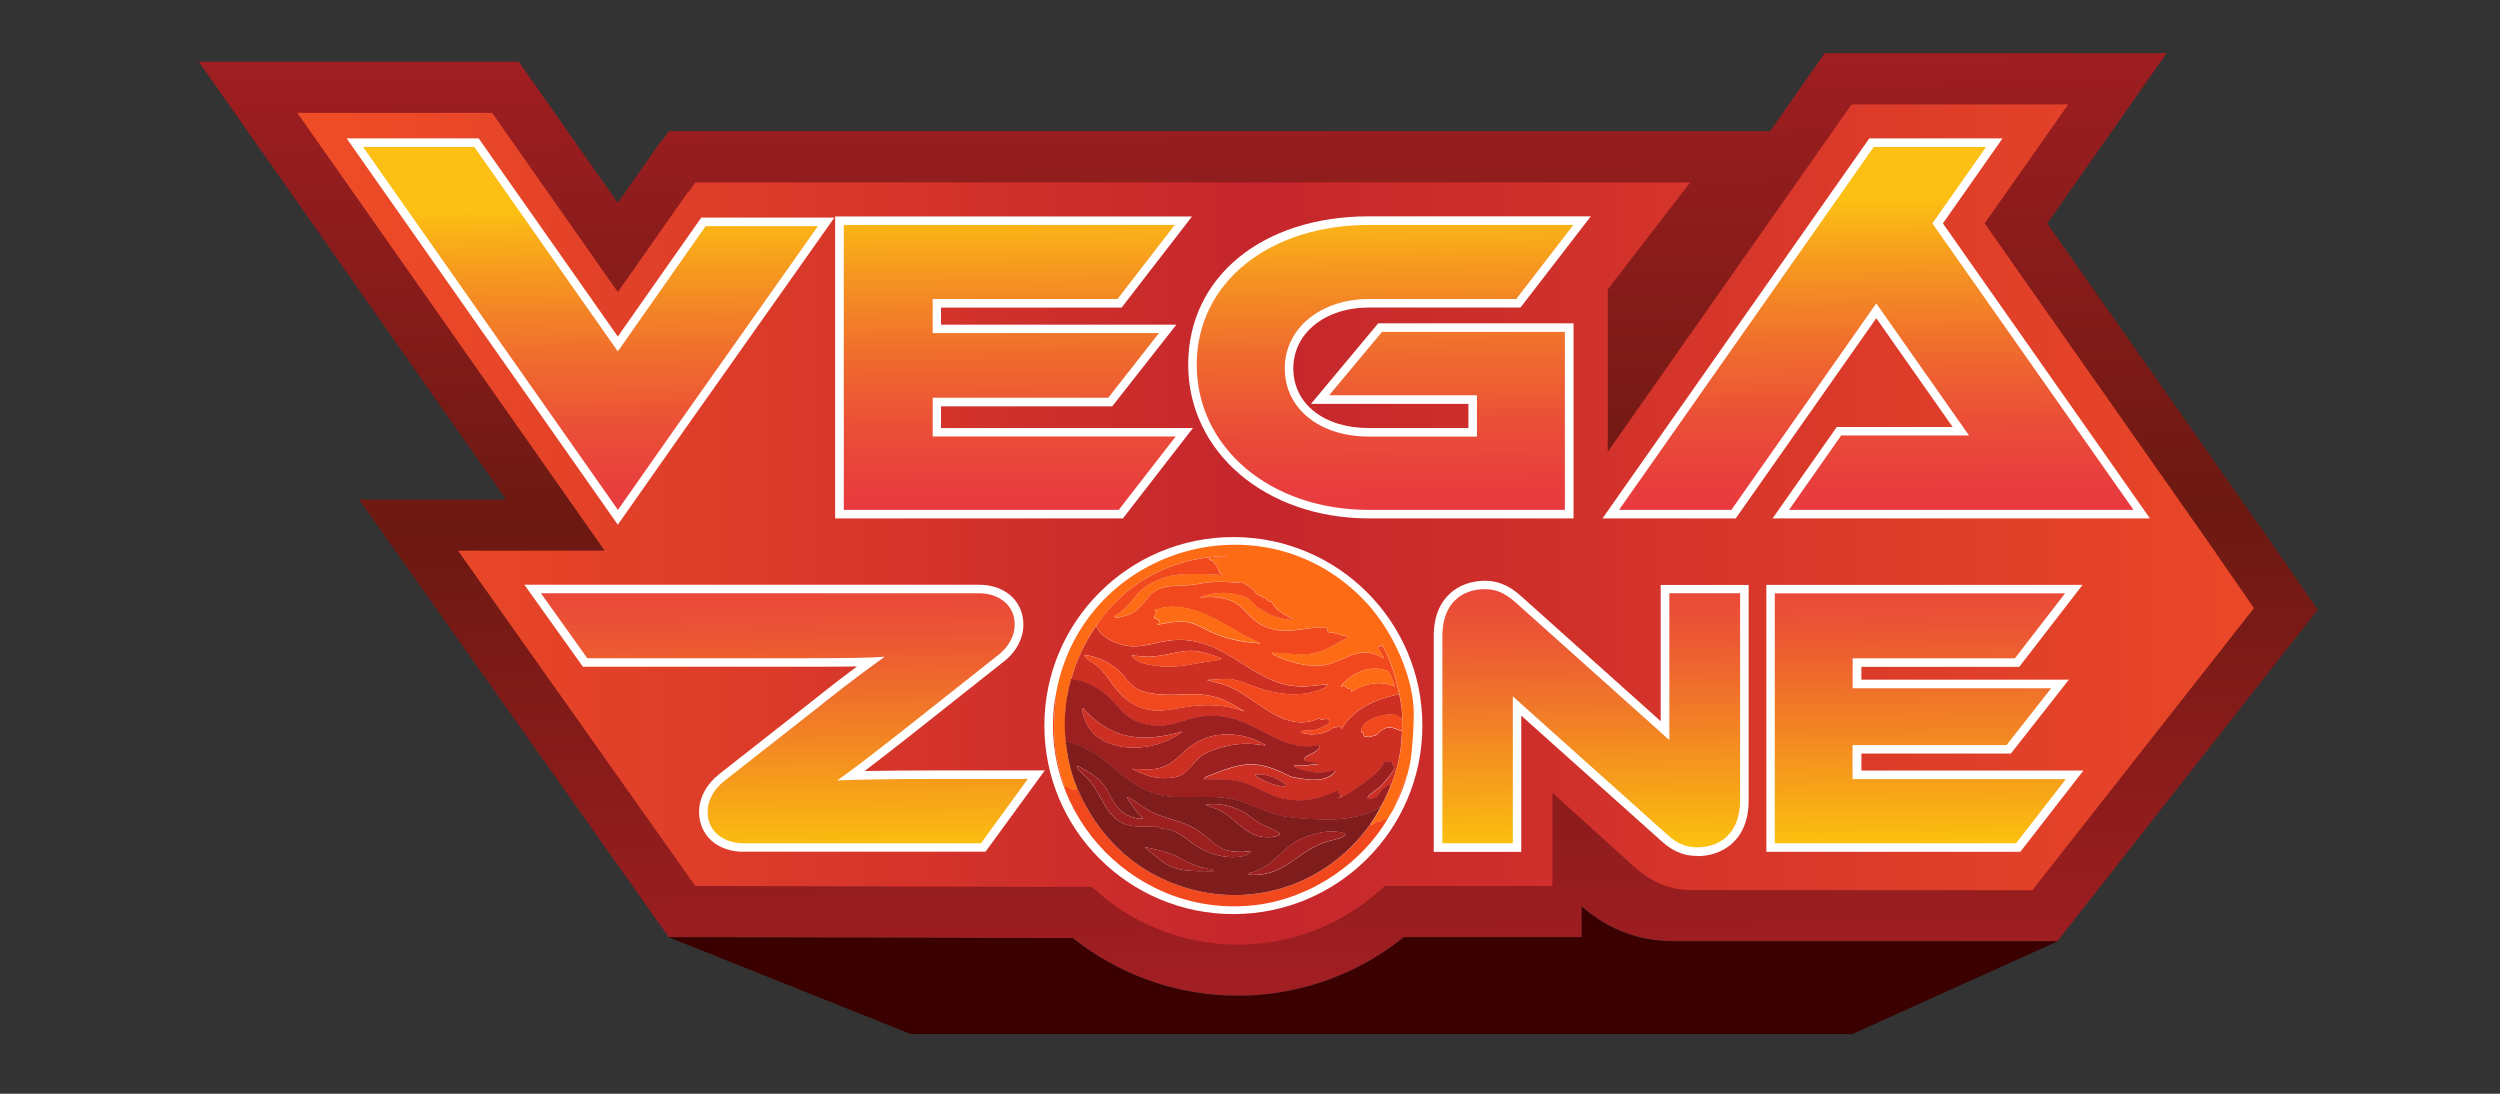 <svg width="160" height="70" viewBox="0 0 160 70" fill="none" xmlns="http://www.w3.org/2000/svg">
<rect x="0" y="0" width="160" height="70" fill="#333333" stroke="none"/>
<path d="M144.491 33.485L131.023 14.299L138.667 3.4H116.785L113.285 8.392H42.809L42.361 9.021H42.312L39.533 12.979L33.205 3.952H12.723L32.393 31.97H22.978L42.795 59.967L66.021 60.03H68.653C71.579 62.362 75.282 63.723 79.237 63.723C81.015 63.723 82.779 63.444 84.48 62.885C86.496 62.229 88.302 61.224 89.856 59.967H101.238V58.019C102.932 59.485 104.878 60.225 107.041 60.225H131.681L148.334 39.022L144.498 33.471L144.491 33.485Z" fill="url(#paint0_linear_3411_2)"/>
<path d="M141.803 35.362L127.019 14.298L132.367 6.681H118.5L102.897 28.911V18.515L108.175 11.673H44.503L44.055 12.301H44.027L42.27 14.801L39.54 18.689L31.497 7.225H19.03L38.7 35.243H29.313L44.496 56.699L67.253 56.761H69.857C69.857 56.761 69.878 56.761 69.885 56.761C72.349 59.079 75.66 60.455 79.23 60.455C80.658 60.455 82.079 60.231 83.451 59.784C85.446 59.135 87.189 58.06 88.617 56.705H99.355V50.736L104.493 55.386C106.019 56.803 107.419 56.971 108.336 56.971H130.071L144.253 38.923L141.803 35.376V35.362Z" fill="url(#paint1_linear_3411_2)"/>
<path d="M47.59 54.514C45.91 54.514 44.741 53.467 44.741 51.959C44.741 51.065 45.21 50.186 46.029 49.543L51.881 44.949C53.197 43.895 54.149 43.169 54.849 42.652C53.967 42.666 52.777 42.673 51.118 42.673H37.307L33.562 37.423H62.647C64.327 37.423 65.496 38.47 65.496 39.978C65.496 40.872 65.013 41.766 64.201 42.373L58.293 47.051C56.942 48.112 56.004 48.838 55.332 49.348C56.655 49.32 58.433 49.306 59.966 49.306H66.868L63.074 54.507H47.597L47.59 54.514Z" fill="white"/>
<path d="M62.787 53.969H47.59C46.344 53.969 45.287 53.25 45.287 51.958C45.287 51.218 45.693 50.499 46.365 49.975L52.217 45.382C54.877 43.252 56.032 42.463 56.627 42.03C55.766 42.1 54.303 42.128 51.111 42.128H37.587L34.619 37.967H62.64C63.886 37.967 64.943 38.686 64.943 39.978C64.943 40.697 64.537 41.437 63.865 41.939L57.943 46.624C55.304 48.705 54.205 49.515 53.582 49.948C54.373 49.899 57.439 49.85 59.959 49.85H65.783L62.787 53.962V53.969Z" fill="url(#paint2_linear_3411_2)"/>
<path d="M108.637 54.779C108 54.779 107.223 54.66 106.271 53.774L97.36 45.8V54.521H91.76V40.704C91.76 38.093 93.517 37.171 95.015 37.171C95.631 37.171 96.401 37.29 97.374 38.176L106.285 46.157V37.436H111.913V51.232C111.913 53.857 110.149 54.793 108.63 54.793L108.637 54.779Z" fill="white"/>
<path d="M106.649 53.368L96.821 44.571V53.969H92.313V40.696C92.313 38.567 93.608 37.708 95.022 37.708C95.624 37.708 96.219 37.855 97.01 38.567L106.838 47.364V37.966H111.367V51.211C111.367 53.34 110.072 54.227 108.637 54.227C108.014 54.227 107.412 54.08 106.649 53.368Z" fill="url(#paint3_linear_3411_2)"/>
<path d="M113.047 54.514V37.43H133.284L129.231 42.68H119.13V43.497H132.409L128.699 48.224H119.13V49.313H133.34L129.301 54.514H113.047Z" fill="white"/>
<path d="M132.22 49.857L129.028 53.969H113.586V37.974H132.164L128.951 42.135H118.57V44.048H131.275L128.419 47.685H118.563V49.864H132.206L132.22 49.857Z" fill="url(#paint4_linear_3411_2)"/>
<path d="M53.449 33.177V13.852H76.29L71.782 19.688H60.225V20.778H75.289L71.18 26.007H60.225V27.396H76.346L71.866 33.177H53.449Z" fill="white"/>
<path d="M75.233 27.948L71.6 32.633H54.002V14.396H75.184L71.523 19.137H59.693V21.316H74.176L70.928 25.456H59.693V27.934H75.247L75.233 27.948Z" fill="url(#paint5_linear_3411_2)"/>
<path d="M87.609 33.177C81.015 33.177 76.045 28.946 76.045 23.333C76.045 17.72 80.798 13.845 87.609 13.845H101.812L97.311 19.682H87.609C84.802 19.682 82.772 21.322 82.772 23.577C82.772 25.832 84.718 27.396 87.609 27.396H93.979V25.846H83.906L88.204 20.694H100.706V33.177H87.616H87.609Z" fill="white"/>
<path d="M88.456 21.239H100.153V32.633H87.609C81.267 32.633 76.591 28.625 76.591 23.34C76.591 18.055 81.267 14.396 87.609 14.396H100.699L97.038 19.137H87.609C84.55 19.137 82.226 20.987 82.226 23.578C82.226 26.168 84.466 27.941 87.609 27.941H94.525V25.295H85.068L88.456 21.232V21.239Z" fill="url(#paint6_linear_3411_2)"/>
<path d="M113.446 33.177L117.555 27.326H124.968L120.082 20.365L111.087 33.177H102.561L119.634 8.859H128.16L124.345 14.298L137.596 33.177H129.357H113.446Z" fill="white"/>
<path d="M136.546 32.633L123.673 14.299L127.11 9.404H119.921L103.618 32.633H110.807L120.082 19.416L126.018 27.871H117.835L114.496 32.633H129.357H136.546Z" fill="url(#paint7_linear_3411_2)"/>
<path d="M22.187 8.859H30.636L39.54 21.538L44.881 13.928H53.4L43.544 27.878L39.54 33.582L22.187 8.859Z" fill="white"/>
<path d="M52.343 14.48L43.103 27.564L39.547 32.633L23.237 9.404H30.356L39.54 22.488L45.161 14.473H52.336L52.343 14.48Z" fill="url(#paint8_linear_3411_2)"/>
<path d="M131.674 60.239H107.034C104.878 60.239 102.925 59.499 101.231 58.033V59.981H89.849C88.295 61.238 86.489 62.243 84.473 62.9C82.772 63.451 81.008 63.737 79.23 63.737C75.275 63.737 71.579 62.376 68.646 60.037H66.014L42.788 59.981L58.293 66.181H118.542L131.667 60.253L131.674 60.239Z" fill="#3B0000"/>
<path d="M78.936 58.501C85.616 58.501 91.032 53.1 91.032 46.437C91.032 39.774 85.616 34.372 78.936 34.372C72.255 34.372 66.84 39.774 66.84 46.437C66.84 53.1 72.255 58.501 78.936 58.501Z" fill="white"/>
<path d="M90.479 45.765C90.479 46.554 90.416 47.392 90.339 48.181C90.297 48.614 90.213 49.047 90.101 49.473L89.282 51.581C89.184 51.77 89.107 51.951 88.974 52.126C88.946 52.161 88.834 52.328 88.82 52.335C88.785 52.363 88.722 52.356 88.708 52.377C88.694 52.398 88.708 52.454 88.701 52.468C88.68 52.489 88.547 52.468 88.491 52.482C88.449 52.496 88.421 52.552 88.372 52.566C88.253 52.601 88.085 52.615 87.98 52.65C87.889 52.677 87.896 52.852 87.686 52.782C87.973 52.384 88.176 52.014 88.4 51.588C88.68 51.065 88.876 50.653 89.086 50.087C89.506 48.97 89.723 47.951 89.737 46.75C89.737 46.568 89.751 46.345 89.737 46.17C89.779 45.486 89.646 44.823 89.499 44.16C89.275 43.14 88.96 42.142 88.442 41.227C88.372 41.22 88.428 41.346 88.407 41.367C88.393 41.381 88.246 41.36 88.204 41.367C88.127 41.444 88.582 41.974 88.582 42.114C88.323 42.051 88.099 41.877 87.84 41.814C86.594 41.534 85.733 42.498 84.571 42.589C83.815 42.645 83.031 42.498 82.324 42.24C82.163 42.184 81.575 41.953 81.47 41.877C81.449 41.863 81.407 41.779 81.414 41.772C82.345 41.758 83.241 41.988 84.172 41.786C84.809 41.646 85.327 41.325 85.873 40.997C85.936 40.955 86.307 40.843 86.223 40.718C86.209 40.697 86.02 40.69 85.978 40.676C85.747 40.606 85.516 40.543 85.285 40.48C85.138 40.445 85.033 40.536 84.949 40.341C84.914 40.264 84.949 40.145 84.844 40.138C84.606 40.145 84.361 40.152 84.13 40.173C82.926 40.278 82.142 40.585 80.938 40.089C79.993 39.698 79.692 38.798 78.775 38.434C78.159 38.19 77.424 38.162 76.773 38.239L77.081 38.12C78.026 37.862 78.719 37.869 79.65 38.183C80.035 38.316 80.112 38.532 80.392 38.77C80.896 39.196 81.645 39.524 82.296 39.628C82.352 39.635 82.695 39.691 82.716 39.67C82.807 39.58 82.604 39.552 82.569 39.531C82.268 39.363 81.897 39.147 81.659 38.902C81.596 38.84 81.4 38.532 81.379 38.518C81.344 38.497 81.274 38.511 81.225 38.483C81.12 38.428 81.071 38.337 81.001 38.295C80.847 38.197 80.616 38.12 80.462 38.016C80.35 37.939 80.28 37.792 80.168 37.694C80.098 37.639 79.496 37.255 79.447 37.248C79.377 37.241 79.307 37.282 79.244 37.282C78.691 37.255 78.124 37.206 77.571 37.248C77.067 37.282 76.57 37.408 76.066 37.45C75.114 37.534 74.267 37.359 73.56 38.148C72.993 38.784 72.818 39.209 71.894 39.447C71.733 39.489 71.383 39.593 71.306 39.426C71.684 39.244 71.999 38.951 72.279 38.644C72.804 38.065 72.944 37.722 73.686 37.324C74.428 36.926 75.065 36.773 75.933 36.738C76.703 36.71 77.48 36.738 78.236 36.808C78.25 36.696 78.131 36.752 78.061 36.654C78.005 36.57 77.991 36.389 77.921 36.291C77.9 36.256 77.648 35.942 77.634 35.921C77.571 35.865 77.417 35.851 77.382 35.767C77.354 35.698 77.431 35.726 77.466 35.719C77.606 35.698 77.732 35.691 77.872 35.684C77.942 35.684 77.97 35.712 77.956 35.614C75.779 35.754 73.819 36.494 72.132 37.862C71.355 38.49 70.746 39.23 70.165 40.04C69.451 41.046 68.898 42.247 68.562 43.447C68.177 44.823 68.072 46.094 68.219 47.504C68.324 48.516 68.562 49.571 68.968 50.499L68.653 50.527C68.541 50.499 68.457 50.429 68.345 50.387C68.282 50.366 68.177 50.373 68.149 50.359C68.093 50.318 67.778 49.173 67.743 49.012C67.4 47.511 67.407 46.38 67.561 44.865C67.561 44.809 67.589 44.718 67.533 44.683C69.024 35.104 80.931 31.46 87.497 38.623C89.128 40.403 90.5 43.336 90.486 45.779L90.479 45.765ZM78.047 35.614V35.649H78.488V35.614H78.047ZM88.379 41.171V41.206C88.379 41.206 88.4 41.185 88.379 41.171Z" fill="#FE6B15"/>
<path d="M67.533 44.677C67.589 44.712 67.568 44.803 67.561 44.859C67.407 46.374 67.4 47.512 67.743 49.006C67.778 49.166 68.086 50.318 68.149 50.353C68.177 50.367 68.282 50.353 68.345 50.381C68.457 50.423 68.541 50.493 68.653 50.521L68.968 50.493C70.235 53.404 72.377 55.583 75.408 56.658C79.986 58.285 84.9 56.679 87.686 52.776C87.896 52.846 87.896 52.678 87.98 52.643C88.085 52.608 88.26 52.594 88.372 52.559C88.421 52.546 88.449 52.483 88.491 52.476C88.554 52.455 88.687 52.483 88.701 52.462C88.708 52.455 88.694 52.392 88.708 52.371C88.722 52.35 88.792 52.357 88.82 52.329C88.827 52.322 88.946 52.162 88.974 52.12C87.287 55.192 83.976 57.447 80.483 57.908C72.867 58.899 66.35 52.231 67.526 44.663L67.533 44.677Z" fill="#F1481D"/>
<path d="M90.101 49.48C89.905 50.206 89.625 50.925 89.282 51.588L90.101 49.48Z" fill="#F1481D"/>
<path d="M70.158 40.048C70.354 40.69 71.236 41.123 71.845 41.277C73.077 41.584 73.994 41.032 75.198 40.962C77.165 40.851 78.502 41.849 80.07 42.82C81.232 43.539 82.24 44.007 83.668 43.93L84.949 43.797C84.949 43.797 84.844 43.986 84.823 44C84.781 44.028 84.515 44.132 84.445 44.16C82.961 44.705 81.4 44.37 79.972 43.832C79.454 43.636 79.097 43.476 78.509 43.448L77.228 43.518L78.208 43.783C80.154 44.328 81.764 46.729 83.997 46.136C84.088 46.115 84.389 45.975 84.417 45.975C84.501 45.975 84.487 46.073 84.522 46.08C84.585 46.087 84.781 46.01 84.865 46.01C85.103 46.01 85.152 46.241 84.949 46.373C84.83 46.45 84.41 46.646 84.277 46.688C83.99 46.778 83.773 46.736 83.493 46.757C83.395 46.764 83.241 46.785 83.318 46.897C83.332 46.918 83.731 46.995 83.801 46.995C84.165 47.023 84.585 46.96 84.921 46.82C85.054 46.764 85.292 46.583 85.383 46.562C85.425 46.555 85.817 46.506 85.838 46.52C85.859 46.534 85.796 46.646 85.887 46.625C86.622 45.382 87.945 44.795 89.303 44.481C89.359 44.467 89.429 44.481 89.492 44.481V44.174C89.639 44.837 89.772 45.501 89.73 46.185C89.73 46.143 89.667 46.038 89.688 45.955C89.555 45.913 89.422 45.794 89.282 45.759C88.694 45.633 87.616 45.934 87.252 46.429C87.238 46.45 87.098 46.702 87.098 46.715C87.091 46.883 87.238 46.911 87.259 46.946C87.28 46.988 87.252 47.065 87.28 47.113C87.301 47.141 87.539 47.183 87.588 47.183C87.609 47.183 88.029 47.072 88.05 47.065C88.12 47.037 88.351 46.778 88.498 46.694C89.037 46.387 89.198 46.688 89.723 46.778C89.709 47.979 89.492 48.998 89.072 50.116C89.002 50.123 89.016 50.234 88.995 50.248C88.974 50.262 88.883 50.248 88.827 50.269C88.813 50.276 88.547 50.451 88.519 50.472C88.372 50.59 88.267 50.849 88.127 50.967C87.987 51.086 87.714 51.184 87.532 51.1C87.441 50.967 88.113 50.548 88.232 50.451C88.435 50.276 89.254 49.376 89.233 49.145C89.233 49.124 89.086 48.824 89.072 48.81C88.995 48.712 88.715 48.754 88.596 48.754C88.526 48.922 88.414 49.117 88.295 49.257C87.917 49.732 86.965 50.36 86.433 50.702C86.272 50.807 85.929 51.051 85.768 51.093C85.607 51.135 85.831 50.967 85.838 50.96C85.936 50.814 85.754 50.884 85.726 50.856C85.712 50.849 85.614 50.59 85.6 50.59C84.354 51.219 83.115 51.435 81.75 51.023C80.924 50.772 80.182 50.227 79.363 50.032C78.607 49.857 77.816 49.92 77.046 49.906C77.039 49.85 77.046 49.829 77.081 49.788C77.123 49.739 78.173 49.348 78.327 49.292C79.818 48.775 80.616 48.81 82.065 49.445C82.408 49.599 82.471 49.711 82.863 49.773C83.493 49.871 84.207 50.018 84.823 49.815C85.061 49.739 85.376 49.578 85.446 49.327C85.341 49.376 85.222 49.341 85.124 49.362C84.795 49.424 84.641 49.48 84.27 49.459C84.067 49.452 82.856 49.236 82.821 49.068C82.793 48.936 82.996 49.02 83.045 49.02C83.486 49.033 83.92 48.943 84.361 48.915C84.375 48.81 84.333 48.859 84.277 48.845C84.109 48.803 83.598 48.754 83.493 48.677C83.458 48.656 83.465 48.621 83.472 48.587C83.549 48.279 84.543 48.182 84.431 47.686C83.402 47.965 82.303 47.602 81.393 47.127C79.909 46.352 78.768 45.64 76.976 45.857C75.758 46.003 74.995 46.604 73.665 46.429C71.754 46.171 71.663 44.949 70.291 44.104C69.766 43.783 69.171 43.546 68.555 43.469C68.891 42.268 69.444 41.067 70.158 40.062V40.048ZM78.152 42.121C78.152 42.121 77.473 41.884 77.375 41.856C77.165 41.8 76.871 41.717 76.661 41.682C75.562 41.507 74.365 42.108 73.252 42.017L72.419 41.947C72.713 42.387 73.315 42.505 73.812 42.582C75.121 42.792 75.968 42.554 77.214 42.352C77.41 42.317 77.984 42.268 78.11 42.191C78.138 42.177 78.201 42.163 78.152 42.114V42.121ZM79.587 45.459C79.587 45.459 79.461 45.431 79.419 45.403C78.313 44.677 77.382 44.37 76.017 44.432C75.051 44.474 73.714 44.551 72.825 44.111C72.258 43.832 72.034 43.301 71.579 42.896C70.991 42.373 70.186 42.01 69.409 41.912C69.395 42.003 69.451 42.045 69.514 42.1C69.766 42.345 70.144 42.505 70.417 42.799C71.138 43.567 71.439 44.37 72.398 44.977C73.903 45.941 75.226 45.214 76.801 45.145C77.725 45.103 78.677 45.158 79.538 45.515C79.594 45.542 79.594 45.466 79.58 45.452L79.587 45.459ZM80.336 49.55C80.336 49.599 80.357 49.648 80.392 49.683C80.49 49.794 81.302 50.144 81.484 50.199C81.757 50.283 82.751 50.493 82.079 50.046C81.694 49.794 81.12 49.585 80.658 49.55C80.553 49.543 80.455 49.613 80.336 49.55Z" fill="#CD2F23"/>
<path d="M70.158 40.048C70.732 39.239 71.348 38.499 72.125 37.87C73.812 36.502 75.765 35.762 77.949 35.622C77.963 35.72 77.935 35.685 77.865 35.692C77.725 35.699 77.599 35.706 77.459 35.727C77.424 35.727 77.34 35.706 77.375 35.776C77.41 35.866 77.564 35.873 77.627 35.929C77.648 35.943 77.893 36.264 77.914 36.299C77.984 36.397 77.991 36.579 78.054 36.662C78.117 36.76 78.236 36.704 78.229 36.816C77.466 36.739 76.689 36.718 75.926 36.746C75.058 36.781 74.449 36.921 73.679 37.333C72.909 37.745 72.797 38.08 72.272 38.652C71.992 38.959 71.677 39.26 71.299 39.434C71.376 39.609 71.726 39.497 71.887 39.455C72.811 39.218 72.993 38.785 73.553 38.157C74.26 37.367 75.107 37.542 76.059 37.458C76.563 37.416 77.06 37.291 77.564 37.256C78.117 37.214 78.684 37.256 79.237 37.291C79.3 37.291 79.363 37.249 79.44 37.256C79.489 37.256 80.091 37.64 80.161 37.703C80.273 37.8 80.343 37.947 80.455 38.024C80.602 38.129 80.833 38.205 80.994 38.303C81.064 38.345 81.113 38.436 81.218 38.492C81.267 38.52 81.337 38.506 81.372 38.526C81.393 38.541 81.589 38.848 81.652 38.91C81.89 39.155 82.261 39.364 82.562 39.539C82.597 39.56 82.8 39.588 82.709 39.678C82.695 39.693 82.352 39.644 82.289 39.637C81.638 39.532 80.882 39.204 80.385 38.778C80.105 38.541 80.028 38.324 79.643 38.191C78.712 37.877 78.019 37.87 77.074 38.129L76.766 38.247C77.424 38.177 78.152 38.198 78.768 38.443C79.685 38.806 79.986 39.713 80.931 40.097C82.135 40.593 82.926 40.293 84.123 40.181C84.354 40.16 84.606 40.153 84.837 40.146C84.949 40.146 84.907 40.272 84.942 40.349C85.026 40.544 85.131 40.453 85.278 40.488C85.509 40.544 85.74 40.614 85.971 40.684C86.02 40.698 86.202 40.705 86.216 40.726C86.3 40.852 85.929 40.963 85.866 41.005C85.32 41.333 84.802 41.654 84.165 41.794C83.234 41.996 82.338 41.773 81.407 41.78C81.407 41.78 81.449 41.871 81.463 41.885C81.568 41.962 82.156 42.192 82.317 42.248C83.024 42.506 83.808 42.653 84.564 42.597C85.726 42.506 86.587 41.543 87.833 41.822C88.092 41.878 88.316 42.052 88.575 42.122C88.575 41.983 88.127 41.452 88.197 41.375C88.239 41.368 88.393 41.389 88.4 41.375C88.421 41.354 88.365 41.228 88.435 41.236C88.953 42.15 89.268 43.148 89.492 44.168V44.475C89.436 44.475 89.366 44.461 89.303 44.475C87.945 44.789 86.622 45.376 85.887 46.618C85.796 46.639 85.852 46.535 85.838 46.514C85.824 46.5 85.425 46.542 85.383 46.556C85.292 46.577 85.061 46.758 84.921 46.814C84.585 46.954 84.172 47.023 83.801 46.989C83.731 46.989 83.332 46.912 83.318 46.891C83.234 46.779 83.395 46.758 83.493 46.751C83.773 46.73 83.99 46.772 84.277 46.681C84.417 46.639 84.83 46.444 84.949 46.367C85.152 46.234 85.103 46.004 84.865 46.004C84.781 46.004 84.585 46.081 84.522 46.074C84.487 46.074 84.501 45.969 84.417 45.969C84.389 45.969 84.088 46.109 83.997 46.13C81.771 46.73 80.154 44.328 78.208 43.777L77.228 43.511L78.509 43.442C79.097 43.463 79.454 43.63 79.972 43.826C81.393 44.363 82.954 44.698 84.445 44.154C84.515 44.126 84.781 44.021 84.823 43.993C84.851 43.972 84.97 43.812 84.949 43.791L83.668 43.923C82.24 44 81.232 43.532 80.07 42.813C78.502 41.85 77.172 40.851 75.198 40.956C73.994 41.019 73.077 41.578 71.845 41.27C71.236 41.117 70.354 40.684 70.158 40.042V40.048ZM80.644 41.166L79.664 40.698C78.166 39.839 76.479 38.666 74.652 38.855C74.414 38.883 74.183 38.994 73.945 39.022C73.903 39.113 74.015 39.134 74.015 39.141C74.029 39.232 73.945 39.253 73.917 39.322C73.903 39.364 73.861 39.595 73.875 39.602C73.875 39.602 73.987 39.595 74.043 39.623C74.05 39.623 74.211 39.748 74.218 39.762C74.239 39.895 74.071 39.867 74.078 39.986C74.701 39.881 75.366 39.713 75.996 39.825C76.626 39.937 77.053 40.265 77.606 40.502C78.579 40.928 79.573 41.11 80.637 41.18L80.644 41.166ZM89.282 43.93C89.177 43.693 88.995 43.079 88.785 42.946C88.715 42.904 88.456 42.834 88.365 42.82C87.546 42.688 86.804 43.002 86.188 43.526C86.055 43.644 85.894 43.798 85.796 43.951C85.887 43.986 85.929 43.875 86.048 43.903C86.111 43.923 86.153 44.021 86.209 44.049C86.356 44.119 86.468 44.021 86.496 44.273C87.364 43.735 88.302 43.539 89.275 43.93H89.282Z" fill="#F1481D"/>
<path d="M68.555 43.448C69.171 43.518 69.766 43.755 70.291 44.084C71.663 44.928 71.747 46.15 73.665 46.408C74.995 46.59 75.758 45.983 76.976 45.836C78.761 45.627 79.909 46.339 81.393 47.107C82.303 47.581 83.402 47.944 84.431 47.665C84.543 48.161 83.549 48.259 83.472 48.566C83.465 48.601 83.458 48.629 83.493 48.657C83.598 48.733 84.109 48.782 84.277 48.824C84.333 48.838 84.375 48.789 84.361 48.894C83.92 48.922 83.486 49.013 83.045 48.999C83.003 48.999 82.793 48.922 82.821 49.048C82.863 49.215 84.074 49.432 84.27 49.439C84.641 49.46 84.795 49.397 85.124 49.341C85.222 49.32 85.341 49.355 85.446 49.306C85.376 49.55 85.061 49.711 84.823 49.795C84.207 50.004 83.486 49.851 82.863 49.753C82.471 49.69 82.408 49.578 82.065 49.425C80.616 48.789 79.818 48.754 78.327 49.271C78.173 49.327 77.13 49.718 77.081 49.767C77.039 49.809 77.039 49.83 77.046 49.886C77.816 49.899 78.607 49.837 79.363 50.011C80.182 50.2 80.924 50.751 81.75 51.003C83.115 51.414 84.354 51.198 85.6 50.57C85.614 50.57 85.712 50.828 85.726 50.835C85.761 50.863 85.936 50.793 85.838 50.94C85.838 50.947 85.6 51.128 85.768 51.072C85.936 51.017 86.272 50.779 86.433 50.681C86.965 50.339 87.917 49.704 88.295 49.236C88.407 49.096 88.519 48.901 88.596 48.733C88.715 48.733 88.995 48.692 89.072 48.789C89.086 48.81 89.233 49.111 89.233 49.124C89.254 49.355 88.435 50.255 88.232 50.43C88.12 50.528 87.441 50.947 87.532 51.079C87.721 51.163 87.987 51.065 88.127 50.947C88.267 50.828 88.372 50.57 88.519 50.451C88.547 50.43 88.813 50.255 88.827 50.248C88.883 50.221 88.974 50.248 88.995 50.228C89.016 50.214 88.995 50.109 89.072 50.095C88.862 50.654 88.673 51.065 88.386 51.596C88.26 51.729 88.036 51.826 87.861 51.91C86.321 52.608 84.557 52.483 82.905 52.35C81.456 52.231 80.805 51.785 79.524 51.331C78.061 50.807 76.5 51.1 74.981 50.996C72.02 50.786 71.068 48.147 68.38 47.498C68.338 47.491 68.17 47.414 68.205 47.519C68.058 46.108 68.163 44.838 68.548 43.462L68.555 43.448ZM75.625 46.821C75.625 46.821 75.17 46.953 75.079 46.974C72.79 47.491 71.117 47.191 69.479 45.508C69.402 45.431 69.374 45.298 69.241 45.319C69.353 46.129 69.731 46.869 70.445 47.302C71.95 48.21 74.176 47.924 75.562 46.904C75.576 46.89 75.688 46.869 75.625 46.813V46.821ZM80.987 47.707C80.98 47.658 80.924 47.644 80.882 47.623C79.643 46.89 77.914 46.758 76.633 47.477C75.436 48.154 75.198 49.131 73.623 49.243L72.447 49.208C72.748 49.32 73.028 49.495 73.336 49.599C73.952 49.816 74.687 49.864 75.324 49.711C76.003 49.543 76.325 48.803 76.857 48.412C77.333 48.056 78.18 47.805 78.768 47.693C79.517 47.554 80.238 47.595 80.987 47.707Z" fill="#9C201F"/>
<path d="M89.73 46.757C89.205 46.666 89.044 46.365 88.505 46.673C88.358 46.757 88.127 47.015 88.057 47.043C88.036 47.05 87.623 47.161 87.595 47.161C87.546 47.161 87.301 47.12 87.287 47.092C87.259 47.05 87.287 46.966 87.266 46.924C87.245 46.889 87.098 46.861 87.105 46.694C87.105 46.68 87.245 46.428 87.259 46.407C87.623 45.919 88.701 45.611 89.289 45.737C89.429 45.765 89.562 45.884 89.695 45.933C89.674 46.016 89.73 46.121 89.737 46.163C89.751 46.338 89.737 46.561 89.737 46.743L89.73 46.757Z" fill="#F1481D"/>
<path d="M78.045 35.612V35.647L78.486 35.647V35.612L78.045 35.612Z" fill="#F1481D"/>
<path d="M88.379 41.172C88.379 41.172 88.4 41.193 88.379 41.207V41.172Z" fill="#F1481D"/>
<path d="M79.587 45.458C79.587 45.458 79.601 45.548 79.545 45.521C78.684 45.164 77.732 45.109 76.808 45.151C75.233 45.22 73.903 45.947 72.405 44.983C71.446 44.369 71.145 43.573 70.424 42.805C70.151 42.511 69.773 42.351 69.521 42.106C69.465 42.051 69.402 42.009 69.416 41.918C70.193 42.023 70.998 42.379 71.586 42.902C72.041 43.307 72.265 43.831 72.832 44.117C73.721 44.557 75.058 44.487 76.024 44.438C77.389 44.376 78.313 44.683 79.426 45.409C79.468 45.437 79.587 45.458 79.594 45.465L79.587 45.458Z" fill="#F1481D"/>
<path d="M78.152 42.121C78.201 42.17 78.138 42.177 78.11 42.198C77.984 42.275 77.41 42.331 77.214 42.358C75.961 42.561 75.121 42.798 73.812 42.589C73.315 42.512 72.713 42.393 72.419 41.954L73.252 42.023C74.365 42.114 75.562 41.514 76.661 41.688C76.871 41.723 77.165 41.8 77.375 41.863C77.473 41.891 78.124 42.1 78.152 42.128V42.121Z" fill="#F1481D"/>
<path d="M80.644 41.165C79.587 41.095 78.593 40.913 77.613 40.488C77.067 40.25 76.619 39.915 76.003 39.81C75.387 39.706 74.701 39.859 74.085 39.971C74.071 39.859 74.246 39.88 74.225 39.748C74.225 39.733 74.064 39.615 74.05 39.608C73.994 39.58 73.889 39.594 73.882 39.587C73.868 39.58 73.91 39.343 73.924 39.308C73.945 39.238 74.029 39.224 74.022 39.126C74.022 39.119 73.91 39.098 73.952 39.007C74.19 38.98 74.421 38.868 74.659 38.84C76.486 38.644 78.173 39.824 79.671 40.683L80.651 41.151L80.644 41.165Z" fill="#FE6B15"/>
<path d="M89.282 43.93C88.302 43.539 87.371 43.734 86.503 44.272C86.468 44.021 86.363 44.118 86.216 44.049C86.16 44.021 86.118 43.923 86.055 43.902C85.943 43.867 85.894 43.986 85.803 43.951C85.901 43.804 86.062 43.644 86.195 43.525C86.811 42.994 87.546 42.687 88.372 42.82C88.463 42.834 88.722 42.904 88.792 42.946C89.002 43.078 89.177 43.693 89.289 43.93H89.282Z" fill="#FE6B15"/>
<path d="M80.987 47.707C80.238 47.588 79.517 47.553 78.768 47.693C78.18 47.797 77.34 48.056 76.857 48.412C76.325 48.803 76.01 49.543 75.324 49.711C74.687 49.864 73.952 49.815 73.336 49.599C73.028 49.494 72.748 49.327 72.447 49.208L73.623 49.243C75.198 49.131 75.436 48.154 76.633 47.476C77.907 46.757 79.636 46.89 80.882 47.623C80.917 47.644 80.973 47.658 80.987 47.707Z" fill="#CD2F23"/>
<path d="M75.625 46.821C75.688 46.869 75.576 46.897 75.562 46.911C74.176 47.931 71.95 48.21 70.445 47.309C69.731 46.876 69.346 46.136 69.241 45.326C69.374 45.306 69.402 45.438 69.479 45.515C71.124 47.191 72.797 47.491 75.079 46.981C75.17 46.96 75.604 46.807 75.625 46.828V46.821Z" fill="#CD2F23"/>
<path d="M68.212 47.505C68.177 47.4 68.352 47.47 68.387 47.484C71.075 48.133 72.027 50.772 74.988 50.982C76.507 51.087 78.068 50.8 79.531 51.317C80.805 51.771 81.463 52.218 82.912 52.336C84.564 52.469 86.328 52.602 87.868 51.897C88.043 51.82 88.26 51.715 88.393 51.582C88.162 52.008 87.959 52.378 87.679 52.776C84.893 56.679 79.979 58.285 75.401 56.658C72.377 55.583 70.235 53.405 68.961 50.493C68.555 49.565 68.317 48.503 68.212 47.498V47.505ZM73.133 52.406C72.454 52.385 71.789 52.099 71.404 51.526C70.858 50.724 70.879 50.249 69.976 49.613C69.864 49.53 68.996 48.971 68.933 49.034C68.933 49.069 68.933 49.104 68.947 49.139C69.045 49.327 69.528 49.725 69.696 49.921C70.62 50.982 70.83 52.595 72.398 52.846C72.972 52.937 73.567 52.888 74.134 52.916C74.155 52.916 74.148 52.972 74.176 52.986C74.379 53.041 74.673 53.041 74.897 53.111C75.618 53.328 76.206 53.963 76.864 54.319C77.669 54.759 78.803 55.01 79.699 54.752C79.762 54.731 80.014 54.612 80.028 54.563C80.063 54.41 79.671 54.515 79.601 54.515C77.942 54.571 77.893 53.998 76.724 53.188C75.667 52.462 74.526 52.448 73.49 51.848C73.049 51.596 72.657 51.261 72.216 51.01H72.139C72.09 51.052 72.426 51.492 72.475 51.568C72.678 51.876 72.811 52.043 73.077 52.294C73.112 52.329 73.14 52.343 73.126 52.399L73.133 52.406ZM77.228 51.554C77.228 51.554 77.774 51.736 77.879 51.778C79.265 52.371 79.804 53.907 81.645 53.523C82.009 53.446 81.946 53.335 81.666 53.174C81.316 52.972 80.882 52.853 80.532 52.636C80.224 52.448 79.951 52.183 79.629 52.001C78.929 51.596 78.089 51.387 77.277 51.485C77.228 51.485 77.179 51.498 77.228 51.554ZM79.895 55.883C79.888 55.946 79.923 55.974 79.979 55.988C80.091 56.009 80.392 55.995 80.525 55.988C82.303 55.862 83.129 54.508 84.69 53.942C85.061 53.809 85.53 53.74 85.866 53.586C86.223 53.425 86.146 53.342 85.81 53.272C84.851 53.069 83.528 53.446 82.73 53.998C82.086 54.445 81.575 55.115 80.896 55.506C80.588 55.681 80.238 55.82 79.895 55.89V55.883ZM77.676 55.681C77.676 55.681 76.941 55.527 76.822 55.492C76.073 55.29 75.541 54.864 74.834 54.612C74.337 54.438 73.812 54.347 73.308 54.214C73.294 54.277 73.336 54.298 73.378 54.333C73.686 54.584 74.008 54.829 74.323 55.08C75.135 55.736 76.094 55.764 77.116 55.75C77.277 55.75 77.48 55.771 77.627 55.75C77.676 55.75 77.732 55.73 77.676 55.681Z" fill="#7F1C1C"/>
<path d="M80.336 49.549C80.455 49.612 80.546 49.549 80.658 49.549C81.113 49.577 81.694 49.786 82.079 50.044C82.751 50.491 81.75 50.282 81.484 50.198C81.302 50.142 80.497 49.793 80.392 49.681C80.357 49.647 80.336 49.598 80.336 49.549Z" fill="#9C201F"/>
<path d="M73.133 52.405C73.147 52.349 73.112 52.336 73.084 52.301C72.818 52.049 72.685 51.882 72.482 51.575C72.433 51.498 72.097 51.058 72.146 51.009H72.223C72.664 51.267 73.063 51.602 73.497 51.854C74.533 52.454 75.674 52.468 76.731 53.194C77.9 53.997 77.949 54.57 79.608 54.521C79.678 54.521 80.07 54.416 80.035 54.57C80.021 54.618 79.769 54.737 79.706 54.758C78.803 55.017 77.669 54.758 76.871 54.325C76.22 53.969 75.625 53.334 74.904 53.117C74.68 53.048 74.393 53.048 74.183 52.992C74.155 52.985 74.162 52.922 74.141 52.922C73.574 52.894 72.979 52.943 72.405 52.852C70.837 52.601 70.627 50.988 69.703 49.927C69.535 49.731 69.052 49.333 68.954 49.145C68.933 49.11 68.933 49.082 68.94 49.04C69.003 48.977 69.871 49.536 69.983 49.62C70.886 50.255 70.865 50.73 71.411 51.533C71.796 52.105 72.461 52.391 73.14 52.412L73.133 52.405Z" fill="#9C201F"/>
<path d="M79.895 55.883C80.245 55.813 80.588 55.673 80.896 55.499C81.575 55.115 82.086 54.437 82.73 53.99C83.528 53.439 84.851 53.062 85.81 53.264C86.146 53.334 86.23 53.418 85.866 53.579C85.502 53.739 85.054 53.802 84.69 53.935C83.129 54.5 82.303 55.855 80.525 55.98C80.392 55.987 80.098 56.001 79.979 55.98C79.923 55.966 79.881 55.945 79.895 55.876V55.883Z" fill="#9C201F"/>
<path d="M77.228 51.554C77.179 51.505 77.228 51.491 77.277 51.484C78.082 51.386 78.922 51.596 79.629 52C79.944 52.182 80.217 52.447 80.532 52.636C80.882 52.852 81.316 52.971 81.666 53.173C81.946 53.334 82.009 53.446 81.645 53.522C79.804 53.906 79.265 52.37 77.879 51.777C77.781 51.735 77.256 51.581 77.228 51.554Z" fill="#9C201F"/>
<path d="M77.676 55.68C77.725 55.729 77.676 55.743 77.627 55.75C77.473 55.771 77.27 55.75 77.116 55.75C76.094 55.764 75.128 55.736 74.323 55.08C74.008 54.828 73.693 54.584 73.378 54.333C73.336 54.298 73.294 54.277 73.308 54.214C73.812 54.346 74.344 54.437 74.834 54.612C75.541 54.863 76.073 55.282 76.822 55.492C76.941 55.526 77.641 55.652 77.676 55.68Z" fill="#9C201F"/>
<defs>
<linearGradient id="paint0_linear_3411_2" x1="81.064" y1="62.704" x2="80.284" y2="2.667" gradientUnits="userSpaceOnUse">
<stop stop-color="#A11E22"/>
<stop offset="0.49" stop-color="#6C1912"/>
<stop offset="1" stop-color="#A11E22"/>
</linearGradient>
<linearGradient id="paint1_linear_3411_2" x1="19.03" y1="33.568" x2="144.253" y2="33.568" gradientUnits="userSpaceOnUse">
<stop stop-color="#F04E27"/>
<stop offset="0.49" stop-color="#C5262C"/>
<stop offset="1" stop-color="#EA4828"/>
</linearGradient>
<linearGradient id="paint2_linear_3411_2" x1="50.285" y1="55.149" x2="49.979" y2="13.356" gradientUnits="userSpaceOnUse">
<stop stop-color="#FDC70C"/>
<stop offset="0.04" stop-color="#FAB811"/>
<stop offset="0.2" stop-color="#F28125"/>
<stop offset="0.33" stop-color="#EC5933"/>
<stop offset="0.44" stop-color="#E9413C"/>
<stop offset="0.51" stop-color="#E83840"/>
<stop offset="0.57" stop-color="#E83E3D"/>
<stop offset="0.67" stop-color="#EB5037"/>
<stop offset="0.78" stop-color="#F06E2D"/>
<stop offset="0.9" stop-color="#F69720"/>
<stop offset="1" stop-color="#FCBF13"/>
</linearGradient>
<linearGradient id="paint3_linear_3411_2" x1="101.903" y1="54.779" x2="101.596" y2="12.985" gradientUnits="userSpaceOnUse">
<stop stop-color="#FDC70C"/>
<stop offset="0.04" stop-color="#FAB811"/>
<stop offset="0.2" stop-color="#F28125"/>
<stop offset="0.33" stop-color="#EC5933"/>
<stop offset="0.44" stop-color="#E9413C"/>
<stop offset="0.51" stop-color="#E83840"/>
<stop offset="0.57" stop-color="#E83E3D"/>
<stop offset="0.67" stop-color="#EB5037"/>
<stop offset="0.78" stop-color="#F06E2D"/>
<stop offset="0.9" stop-color="#F69720"/>
<stop offset="1" stop-color="#FCBF13"/>
</linearGradient>
<linearGradient id="paint4_linear_3411_2" x1="122.952" y1="54.625" x2="122.639" y2="12.832" gradientUnits="userSpaceOnUse">
<stop stop-color="#FDC70C"/>
<stop offset="0.04" stop-color="#FAB811"/>
<stop offset="0.2" stop-color="#F28125"/>
<stop offset="0.33" stop-color="#EC5933"/>
<stop offset="0.44" stop-color="#E9413C"/>
<stop offset="0.51" stop-color="#E83840"/>
<stop offset="0.57" stop-color="#E83E3D"/>
<stop offset="0.67" stop-color="#EB5037"/>
<stop offset="0.78" stop-color="#F06E2D"/>
<stop offset="0.9" stop-color="#F69720"/>
<stop offset="1" stop-color="#FCBF13"/>
</linearGradient>
<linearGradient id="paint5_linear_3411_2" x1="64.817" y1="55.045" x2="64.511" y2="13.252" gradientUnits="userSpaceOnUse">
<stop stop-color="#FDC70C"/>
<stop offset="0.04" stop-color="#FAB811"/>
<stop offset="0.2" stop-color="#F28125"/>
<stop offset="0.33" stop-color="#EC5933"/>
<stop offset="0.44" stop-color="#E9413C"/>
<stop offset="0.51" stop-color="#E83840"/>
<stop offset="0.57" stop-color="#E83E3D"/>
<stop offset="0.67" stop-color="#EB5037"/>
<stop offset="0.78" stop-color="#F06E2D"/>
<stop offset="0.9" stop-color="#F69720"/>
<stop offset="1" stop-color="#FCBF13"/>
</linearGradient>
<linearGradient id="paint6_linear_3411_2" x1="88.918" y1="54.863" x2="88.605" y2="13.07" gradientUnits="userSpaceOnUse">
<stop stop-color="#FDC70C"/>
<stop offset="0.04" stop-color="#FAB811"/>
<stop offset="0.2" stop-color="#F28125"/>
<stop offset="0.33" stop-color="#EC5933"/>
<stop offset="0.44" stop-color="#E9413C"/>
<stop offset="0.51" stop-color="#E83840"/>
<stop offset="0.57" stop-color="#E83E3D"/>
<stop offset="0.67" stop-color="#EB5037"/>
<stop offset="0.78" stop-color="#F06E2D"/>
<stop offset="0.9" stop-color="#F69720"/>
<stop offset="1" stop-color="#FCBF13"/>
</linearGradient>
<linearGradient id="paint7_linear_3411_2" x1="120.243" y1="54.633" x2="119.936" y2="12.839" gradientUnits="userSpaceOnUse">
<stop stop-color="#FDC70C"/>
<stop offset="0.04" stop-color="#FAB811"/>
<stop offset="0.2" stop-color="#F28125"/>
<stop offset="0.33" stop-color="#EC5933"/>
<stop offset="0.44" stop-color="#E9413C"/>
<stop offset="0.51" stop-color="#E83840"/>
<stop offset="0.57" stop-color="#E83E3D"/>
<stop offset="0.67" stop-color="#EB5037"/>
<stop offset="0.78" stop-color="#F06E2D"/>
<stop offset="0.9" stop-color="#F69720"/>
<stop offset="1" stop-color="#FCBF13"/>
</linearGradient>
<linearGradient id="paint8_linear_3411_2" x1="38.112" y1="55.24" x2="37.799" y2="13.447" gradientUnits="userSpaceOnUse">
<stop stop-color="#FDC70C"/>
<stop offset="0.04" stop-color="#FAB811"/>
<stop offset="0.2" stop-color="#F28125"/>
<stop offset="0.33" stop-color="#EC5933"/>
<stop offset="0.44" stop-color="#E9413C"/>
<stop offset="0.51" stop-color="#E83840"/>
<stop offset="0.57" stop-color="#E83E3D"/>
<stop offset="0.67" stop-color="#EB5037"/>
<stop offset="0.78" stop-color="#F06E2D"/>
<stop offset="0.9" stop-color="#F69720"/>
<stop offset="1" stop-color="#FCBF13"/>
</linearGradient>
</defs>
</svg>
